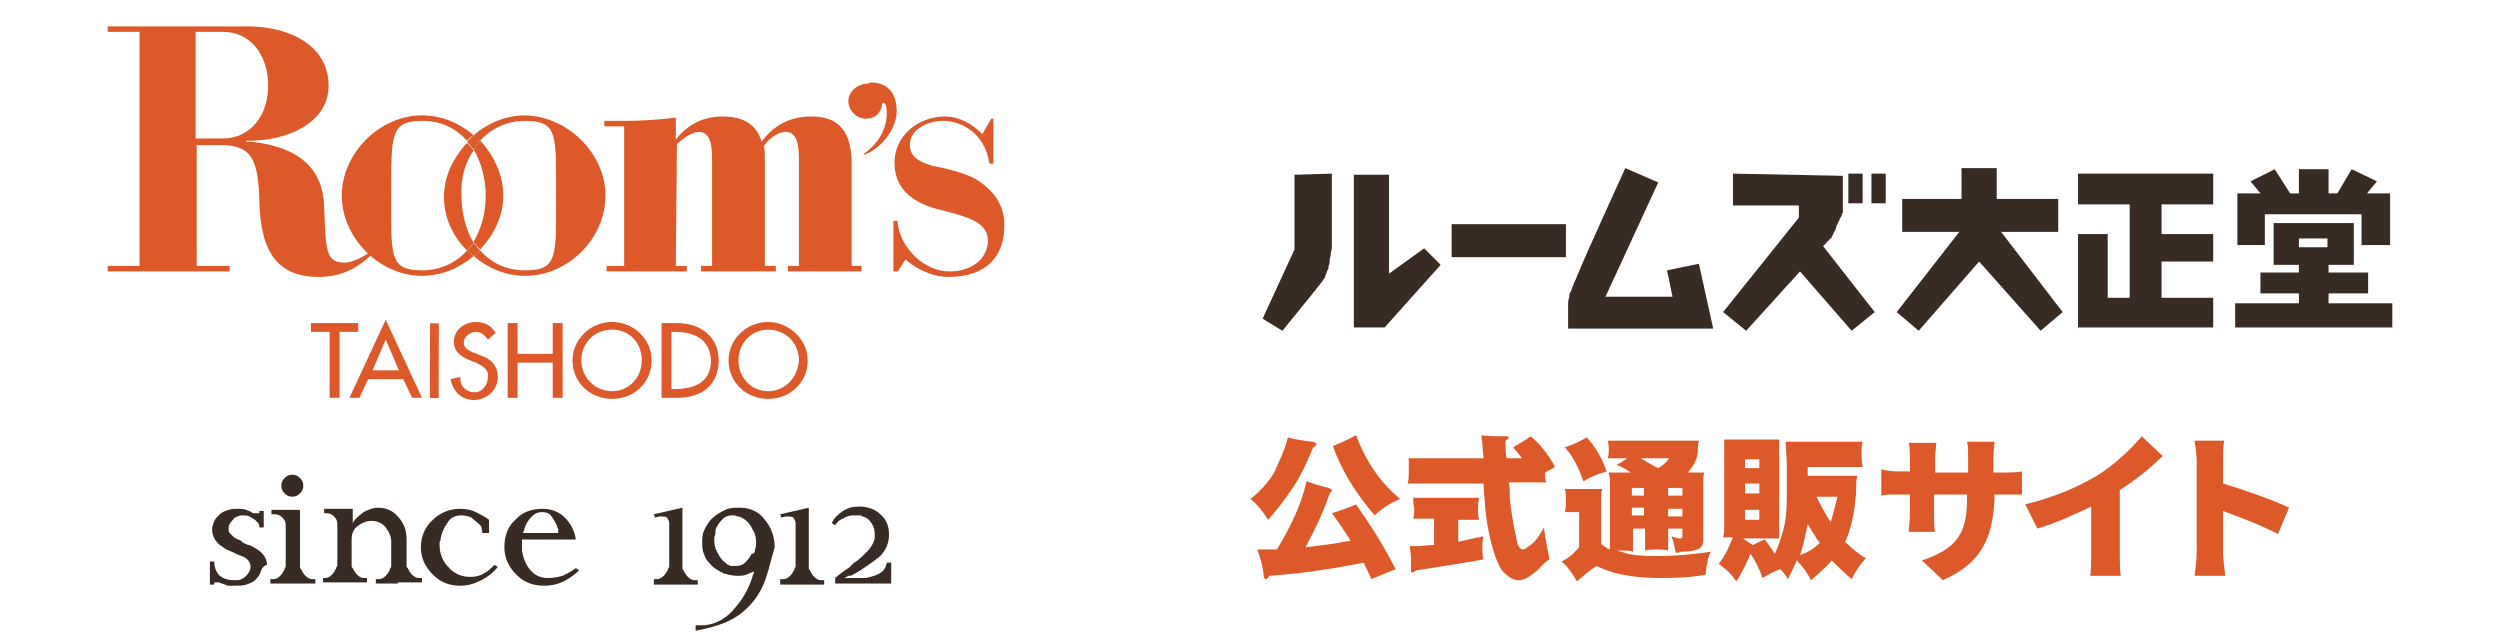 <?xml version="1.0" encoding="utf-8"?>
<!-- Generator: Adobe Illustrator 26.5.1, SVG Export Plug-In . SVG Version: 6.00 Build 0)  -->
<svg version="1.1" id="_レイヤー_1" xmlns="http://www.w3.org/2000/svg" xmlns:xlink="http://www.w3.org/1999/xlink" x="0px"
	 y="0px" viewBox="0 0 227.5 58.6" style="enable-background:new 0 0 227.5 58.6;" xml:space="preserve">
<style type="text/css">
	.st0{fill:#DD5929;}
	.st1{fill:#372B23;}
</style>
<path class="st0" d="M36.7,34.5l0.8,1.7h0.9l-3.3-7.1l-3.3,7.1h0.9l0.8-1.7H36.7z M36.3,33.7h-2.4l1.2-2.8L36.3,33.7z"/>
<polygon class="st0" points="30.9,30.2 32.6,30.2 32.6,29.4 28.3,29.4 28.3,30.2 30,30.2 30,36.2 30.9,36.2 "/>
<rect x="36.2" y="32.4" transform="matrix(2.313871e-03 -1 1 2.313871e-03 6.635 72.346)" class="st0" width="6.8" height="0.8"/>
<polygon class="st0" points="47.1,32.2 47.1,29.4 46.2,29.4 46.2,36.2 47.1,36.2 47.1,33 50.3,33 50.3,36.2 51.2,36.2 51.2,29.4 
	50.3,29.4 50.3,32.2 "/>
<path class="st0" d="M55.7,29.3c-2,0-3.6,1.6-3.6,3.5c0,2,1.6,3.5,3.6,3.5c2,0,3.6-1.5,3.6-3.5C59.3,30.9,57.7,29.3,55.7,29.3
	 M55.7,35.6c-1.5,0-2.8-1.2-2.8-2.8c0-1.5,1.1-2.8,2.8-2.8c1.6,0,2.7,1.2,2.7,2.8C58.4,34.4,57.2,35.6,55.7,35.6"/>
<path class="st0" d="M60.2,36.2h1.4c2.2,0,3.8-1.1,3.8-3.4c0-2.2-1.7-3.4-3.8-3.4h-1.4V36.2z M61.1,30.2h0.3c1.7,0,3.2,0.6,3.3,2.6
	c0,2-1.5,2.6-3.3,2.6h-0.3V30.2z"/>
<path class="st0" d="M69.9,29.3c-2,0-3.6,1.6-3.6,3.5c0,2,1.6,3.5,3.6,3.5c2,0,3.6-1.5,3.6-3.5C73.5,30.9,71.8,29.3,69.9,29.3
	 M69.9,35.6c-1.5,0-2.7-1.2-2.7-2.8c0-1.5,1.1-2.8,2.7-2.8c1.6,0,2.8,1.2,2.8,2.8C72.6,34.4,71.4,35.6,69.9,35.6"/>
<path class="st0" d="M45.1,30.3c-0.4-0.7-1-1-1.8-1c-1,0-2,0.7-2,1.8c0,0.9,0.7,1.4,1.5,1.7l0.5,0.2c0.6,0.3,1.2,0.6,1.1,1.3
	c0,0.7-0.5,1.4-1.2,1.4c-0.7,0-1.4-0.5-1.3-1.4l-0.9,0.2c0.2,1.1,1,1.9,2.1,1.9c1.2,0,2.2-0.9,2.2-2.1c0-1.1-0.7-1.7-1.7-2
	c-0.2-0.1-0.4-0.2-0.5-0.2c-0.4-0.2-0.9-0.4-0.9-0.9c0-0.6,0.6-1,1.1-1s0.8,0.3,1.1,0.7L45.1,30.3z"/>
<path class="st0" d="M61.5,24.2h1v0.5h-7.3v-0.5h1.6V11.5h-1.8V11h1.8c1.5,0,3.2-0.1,4.7-0.3v2c1.1-1.4,2.5-2.1,4.3-2.1
	c1.5,0,3,0.5,3.5,2.3c1.1-1.5,2.6-2.3,4.5-2.3c1.8,0,3.7,0.6,3.7,4.3v9.3h0.9v0.5h-6.7v-0.5h1v-9.7c0-1.1-0.1-2.5-1.2-2.5
	c-0.5,0-1.4,0.4-2,1.3c0.1,0.3,0.1,0.7,0.1,1.2v9.7h1v0.5h-6.8v-0.5h1v-9.7c0-1.1-0.1-2.5-1.2-2.5c-0.5,0-1.2,0.4-2,1.1L61.5,24.2
	L61.5,24.2z"/>
<path class="st0" d="M81.4,14.8c0,2.7,2.1,3.8,4.2,4.3c2.2,0.6,4.3,1,4.3,2.8c0,1.5-1.3,2.8-3.5,2.8c-2.3,0-4.4-2.1-4.7-4.3
	c0-0.2,0-0.3-0.1-0.3h-0.3v4.6h0.4l0.7-1.1c0.6,0.6,2.2,1.6,3.9,1.6c3.5,0,5.1-1.9,5.1-4.7c0-2.3-1.5-3.5-2.6-4.2
	c-1.1-0.6-2.8-1-3.9-1.2c-1-0.3-2.1-0.7-2.1-1.9c0-1.5,1.7-2.2,3-2.2c1.9,0,3.8,1.3,4.2,3.7c0,0.1,0.1,0.2,0.1,0.2h0.3v-4.1h-0.2
	l-0.8,1.4c-0.9-0.9-2.1-1.6-3.4-1.6C83.5,10.6,81.4,12.4,81.4,14.8"/>
<path class="st0" d="M79,7.6c-0.9,0-1.8,0.7-1.8,1.6c0,0.8,0.7,1.6,1.6,1.6s1.4-0.6,1.5-1.4c0.4-0.2,0.4,0.7,0.4,1.1
	c-0.1,1.3-0.7,2.5-2.1,3.5v0.1c1.5-0.5,3-2.3,3-4c0-1.7-0.9-2.6-2.4-2.6C79.1,7.6,79,7.6,79,7.6z"/>
<path class="st0" d="M42.5,22.8c-1,1.1-2.4,1.8-4.1,1.8c-3,0-2.8-1.3-2.8-6.8S35.5,11,38.4,11c1.8,0,3.1,0.7,4.1,1.8
	c0.2-0.2,0.4-0.4,0.6-0.5c-1.3-1.1-2.9-1.8-4.7-1.8c-3.9,0-7.3,3.5-7.3,7.3s3.4,7.3,7.3,7.3c1.8,0,3.4-0.7,4.7-1.8
	C42.9,23.2,42.7,23,42.5,22.8"/>
<path class="st0" d="M47.8,10.5c-1.8,0-3.4,0.7-4.7,1.8c0.2,0.2,0.4,0.4,0.6,0.5c1-1.1,2.4-1.8,4.1-1.8c3,0,2.8,1.3,2.8,6.8
	s0.2,6.8-2.8,6.8c-1.8,0-3.1-0.7-4.1-1.8c-0.2,0.2-0.4,0.4-0.6,0.5c1.3,1.1,2.9,1.8,4.7,1.8c3.9,0,7.3-3.4,7.3-7.3
	C55.1,14,51.7,10.6,47.8,10.5"/>
<path class="st0" d="M43.1,13.7c-0.2-0.3-0.4-0.5-0.6-0.7c-1.3,1.4-2.1,3.1-2.1,4.9c0,1.9,0.8,3.6,2.1,4.9c0.2-0.2,0.4-0.5,0.6-0.7
	c-0.7-1.2-1.1-2.7-1.1-4.2C41.9,16.3,42.3,14.8,43.1,13.7"/>
<path class="st0" d="M44.2,17.8c0,1.6-0.4,3-1.1,4.2c0.2,0.3,0.4,0.5,0.6,0.7c1.3-1.4,2.1-3.1,2.1-4.9s-0.8-3.6-2.1-5
	c-0.2,0.3-0.4,0.5-0.6,0.8C43.8,14.8,44.2,16.3,44.2,17.8"/>
<path class="st0" d="M43.7,22.8c-0.2-0.2-0.4-0.5-0.6-0.7c-0.2,0.3-0.4,0.5-0.6,0.7c0.2,0.2,0.4,0.4,0.6,0.5
	C43.3,23.2,43.5,23,43.7,22.8"/>
<path class="st0" d="M42.5,12.9c0.2,0.2,0.4,0.5,0.6,0.7c0.2-0.3,0.4-0.5,0.6-0.8c-0.2-0.2-0.4-0.4-0.6-0.5
	C42.9,12.5,42.7,12.7,42.5,12.9"/>
<path class="st0" d="M17.8,12.6h2.5c2.4,0,4.1-2,4.1-4.8s-1.6-4.9-4.1-4.9h-2.5V12.6z M22.9,12.9c4.5,0.5,6.5,2.6,6.6,5.9
	c0.1,2.4,0.1,4,0.6,4.6c0.3,0.4,0.7,0.5,1.3,0.5c0.6,0,1.7-0.5,2.6-1.2l0.1,0.2c-1.2,1.2-2.7,2.3-5.1,2.3c-3.6,0-5.3-2.1-5.4-6.9
	c-0.1-4-0.8-5.1-3.6-5.1h-2.1v11h3v0.5H9.8v-0.5h2.9V2.9H9.8V2.4h12.7c3.8,0,7.4,1.7,7.4,5.4c0,3.5-4,5.1-7.5,5v0.1H22.9z"/>
<g>
	<path class="st0" d="M117.2,39.8c0.6,0.2,1.4,0.3,2.3,0.4c0.2,0.1,0.3,0.1,0.3,0.2s-0.1,0.2-0.3,0.3c-0.6,1.5-1.2,2.7-1.8,3.6
		c-0.6,0.9-1.4,2-2.3,3c-0.5-0.8-1-1.4-1.6-1.9c0.8-0.6,1.5-1.4,2.1-2.3C116.4,42,116.9,41,117.2,39.8z M118.9,43.8
		c0.5,0.2,1.2,0.4,2,0.6c0.2,0.1,0.3,0.1,0.3,0.2c0,0.1-0.1,0.2-0.2,0.3c-0.6,1.8-1.4,3.4-2.2,4.9c0.8-0.1,1.8-0.2,3-0.4
		c0.4-0.1,0.7-0.1,1.1-0.2c-0.5-0.8-1.1-1.7-1.7-2.5c0.7-0.2,1.5-0.5,2.2-0.8c1.4,2,2.6,3.9,3.6,5.9c-0.8,0.3-1.5,0.6-2.2,0.9
		c-0.2-0.5-0.5-1-0.7-1.5c-3,0.6-5.8,1-8.6,1.2c-0.1,0.2-0.2,0.3-0.3,0.3c-0.1,0-0.2-0.1-0.2-0.3c-0.1-0.9-0.3-1.7-0.6-2.4h1.8
		C117.4,48,118.4,46,118.9,43.8z M123.4,39.6c0.9,2.4,2.2,4.3,4,5.8c-0.9,0.4-1.7,0.9-2.3,1.5c-1.9-2.2-3.1-4.3-3.8-6.3
		C122,40.3,122.7,40,123.4,39.6z"/>
	<path class="st0" d="M128.2,41.7h6.8c-0.1-0.9-0.1-1.6-0.2-2.1c0.4,0.1,1.2,0.1,2.3,0.1c0.2,0,0.2,0.1,0.2,0.1
		c0,0.1-0.1,0.2-0.2,0.2c-0.1,0.1-0.1,0.2-0.1,0.3c0,0.4,0,0.8,0.1,1.4h1.4c-0.2-0.3-0.5-0.6-0.8-1c0.7-0.4,1.2-0.7,1.6-1
		c0.8,0.7,1.6,1.6,2.2,2.8c-0.3,0.2-0.6,0.3-0.9,0.5c0,0.3,0,0.6,0.1,0.9h-3.4c0.1,0.5,0.1,0.9,0.1,1.5c0.2,1.9,0.5,3.2,0.7,4.1
		c0.1,0.3,0.3,0.5,0.5,0.5c0.2,0,0.4-0.2,0.8-0.5c0.4-0.3,0.7-0.8,1.1-1.5c0.1,0.9,0.3,1.9,0.5,2.9c-0.5,0.3-0.8,0.7-1.1,1
		c-0.7,0.6-1.2,0.9-1.7,0.9c-0.6,0-1.1-0.4-1.6-1c-0.4-0.7-0.8-1.8-1.1-3.3c-0.3-1.3-0.4-2.8-0.5-4.5h-6.9c0.1-0.4,0.1-0.7,0.1-1.1
		C128.2,42.5,128.2,42.1,128.2,41.7z M128.6,45.3h6c-0.1,0.3-0.1,0.7-0.1,1c0,0.4,0,0.7,0.1,1h-1.9v2c0.3-0.1,0.6-0.1,0.9-0.2
		c0.5-0.1,0.9-0.2,1.4-0.3c-0.1,0.4-0.1,0.7-0.1,1.1c0,0.3,0,0.7,0.1,1c-2.1,0.4-4.2,0.7-6.1,1c-0.2,0.1-0.3,0.2-0.4,0.2
		c-0.1,0-0.1-0.1-0.1-0.2v-1.1c0-0.4-0.1-0.8-0.1-1.1h0.8c0.3,0,0.7-0.1,1.4-0.1v-2.4h-1.9c0.1-0.4,0.1-0.7,0.1-1
		C128.6,46,128.6,45.6,128.6,45.3z"/>
	<path class="st0" d="M146.3,40.1h8.3c-0.1,0.4-0.1,0.7-0.1,1.1c-0.1,0.7-0.4,1.2-0.9,1.8h1.5c-0.1,0.2-0.1,0.4-0.1,0.7v5.5
		c0,0.5-0.3,0.8-0.9,0.9c-0.4,0.1-0.7,0.1-1.1,0.1c-0.2,0.1-0.3,0.1-0.5,0.1c-0.1-0.5-0.2-1-0.4-1.5c0.3,0.1,0.5,0.2,0.8,0.2
		c0.2,0,0.2-0.1,0.2-0.2v-0.7h-1.3v2c-0.4-0.1-0.7-0.1-1-0.1c-0.4,0-0.7,0-1.1,0.1v-2h-1.1v2.1c-0.3-0.1-0.7-0.1-1-0.1
		c-0.1,0-0.3,0-0.4,0c0.2,0.1,0.4,0.1,0.6,0.2c0.6,0.2,1.6,0.3,2.8,0.3c2.1,0,3.8-0.2,5.1-0.4c-0.3,0.5-0.4,1.2-0.5,2.1
		c-1,0.2-2.3,0.3-4.1,0.3c-2.5,0-4.5-0.4-5.8-1.1c-0.5,0.3-1.1,0.8-1.8,1.4c-0.4-0.7-0.8-1.3-1.4-1.8c0.6-0.3,1.1-0.7,1.6-1.3v-3.2
		h-1.3c0.1-0.4,0.1-0.8,0.1-1.1s0-0.7-0.1-1h3.4c-0.1,0.4-0.1,0.7-0.1,1v4c0.3,0.2,0.5,0.4,0.8,0.5v-6.3c0-0.3-0.1-0.5-0.1-0.7h2
		c-0.4-0.3-0.8-0.5-1.3-0.7c0.4-0.2,0.7-0.4,1-0.6h-1.8c0.1-0.3,0.1-0.6,0.1-0.8C146.4,40.7,146.4,40.4,146.3,40.1z M144.4,39.8
		c0.8,0.9,1.4,1.9,1.8,3.1c-0.7,0.2-1.5,0.5-2.1,0.9c-0.4-1.1-0.9-2.2-1.7-3.1C143.1,40.5,143.7,40.2,144.4,39.8z M148.5,45.1h1.1
		v-0.7h-1.1V45.1z M148.5,46.9h1.1v-0.7h-1.1V46.9z M149.3,41.7c0.5,0.3,1,0.6,1.6,0.9c0.5-0.3,0.8-0.6,1-0.9H149.3z M151.8,44.4
		v0.7h1.3v-0.7H151.8z M151.8,46.3v0.7h1.3v-0.7H151.8z"/>
	<path class="st0" d="M156.9,40h5V49h-3.3c0.3,0.2,0.6,0.4,0.9,0.6c0.4-0.2,0.8-0.4,1.1-0.5c0.3,0.4,0.6,0.8,0.9,1.3
		c0.3-0.6,0.5-1.2,0.7-1.9c0.3-0.9,0.4-2.1,0.4-3.5v-2.6c0-0.7-0.1-1.5-0.1-2.2h7c-0.1,0.4-0.1,0.7-0.1,1c0,0.4,0,0.8,0.1,1.3h-5
		v0.8h4.5c-0.1,0.5-0.1,1-0.1,1.6c-0.1,1.3-0.3,2.5-0.7,3.7c-0.1,0.3-0.2,0.5-0.3,0.7c0.6,0.6,1.2,1.1,1.9,1.5
		c-0.5,0.5-0.9,1.1-1.3,1.9c-0.6-0.5-1.2-1.1-1.8-1.7c-0.5,0.6-1.2,1.2-1.9,1.8c-0.3-0.6-0.7-1.2-1.3-1.8c-0.2,0.5-0.5,1.1-0.8,1.7
		c-0.2-0.4-0.5-0.7-0.7-0.9c-0.6,0.2-1.1,0.5-1.6,0.8c-0.3-0.8-0.6-1.5-1.1-2.2c-0.4,0.9-0.8,1.8-1.3,2.5c-0.4-0.6-0.9-1.1-1.6-1.6
		c0.5-0.6,0.9-1.4,1.3-2.4h-0.9c0.1-0.3,0.1-0.6,0.1-0.9v-7.2C156.9,40.5,156.9,40.3,156.9,40z M158.8,42.6h1.3v-0.8h-1.3V42.6z
		 M158.8,44.9h1.3V44h-1.3V44.9z M160.1,47.3v-0.9h-1.3v0.9H160.1z M163.8,50.5c0.7-0.2,1.3-0.6,1.8-1.1c-0.4-0.5-0.7-1.1-1.1-1.7
		c-0.1,0.5-0.2,0.9-0.3,1.4C164.1,49.5,164,50,163.8,50.5z M165.3,45.2c0.4,0.8,0.8,1.6,1.3,2.3c0.2-0.7,0.4-1.4,0.6-2.3H165.3z"/>
	<g>
		<path class="st0" d="M176.8,52.8l-1.9-1.8c2.9-1,4.1-2.2,4.1-5.5V45h-3v1.8c0,0.7,0,1.3,0.1,1.6h-2.4c0-0.4,0.1-0.9,0.1-1.6V45h-1
			c-0.8,0-1.2,0-1.6,0.1v-2.4c0.3,0.1,0.9,0.2,1.6,0.2h1v-1.2c0-0.5,0-0.9-0.1-1.4h2.5c0,0.3-0.1,0.8-0.1,1.5v1.2h3v-1.4
			c0-0.6,0-1.1-0.1-1.4h2.5c0,0.4-0.1,0.8-0.1,1.4v1.4h0.8c0.8,0,1.2,0,1.8-0.1V45c-0.4,0-0.9,0-1.7,0h-0.8v0.5
			C181.3,48.9,180.4,51.2,176.8,52.8z"/>
		<path class="st0" d="M190.8,43.3c1.5-0.9,3.2-2.5,4.1-3.6l1.9,1.8c-1.1,1.1-2.5,2.2-3.9,3.1v5.7c0,0.7,0,1.7,0.1,2.1h-2.8
			c0.1-0.4,0.1-1.4,0.1-2.1v-4.2c-1.5,0.7-3.2,1.5-4.9,2l-1.1-2.2C187.1,45.2,189.1,44.3,190.8,43.3z"/>
		<path class="st0" d="M199.9,42c0-0.6-0.1-1.3-0.2-1.9h2.7c-0.1,0.5-0.1,1.2-0.1,1.9v2c2,0.6,4.8,1.6,6,2.2l-1,2.4
			c-1.5-0.8-3.4-1.5-5-2.1v3.7c0,0.4,0.1,1.5,0.2,2.2h-2.8c0.1-0.6,0.2-1.6,0.2-2.2V42z"/>
	</g>
</g>
<path class="st1" d="M117.8,15.9v6.8l-2.9,6.3l1.8,1.1l3-3.7c0,0,0.3-0.4,0.4-0.5c0.1-0.1,0.2-0.3,0.3-0.4c0.1-0.2,0.2-0.2,0.2-0.4
	c0.1-0.2,0.1-0.3,0.2-0.5c0.1-0.1,0.1-0.3,0.1-0.4c0.1-0.2,0.1-0.3,0.1-0.5c0-0.2,0.1-0.4,0.1-0.6c0-0.2,0.1-0.4,0.1-0.6
	c0-0.2,0-0.7,0-0.7v-6L117.8,15.9z"/>
<polygon class="st1" points="126.4,15.9 123.2,15.9 123.2,29.8 126,29.8 131.1,24.1 129.6,22.6 126.4,24.9 "/>
<rect x="132.1" y="20.4" class="st1" width="10.4" height="3"/>
<path class="st1" d="M150.9,16.6l-3-1.3c0,0-4.1,9-4.2,9.4c-0.2,0.4-0.2,0.4-0.2,0.5c-0.1,0.1-0.1,0.3-0.2,0.4
	c-0.1,0.2-0.1,0.3-0.2,0.5s-0.1,0.4-0.2,0.5s-0.1,0.3-0.1,0.5c-0.1,0.2-0.1,0.4-0.1,0.6c0,0.1,0,0.3,0,0.5s0,0.2,0,0.4v1.3h13.2
	l-1.3-5.9l-2.9,0.6l0.5,2.4h-6.1L150.9,16.6z"/>
<path class="st1" d="M157.7,15.8v2.9h6v1.1l-6.9,8.6l2.1,1.7l4.9-5.4l4.7,5.4l2.1-1.7l-4.7-6c0,0,0.2-0.2,0.3-0.3
	c0.1-0.1,0.1-0.2,0.2-0.2c0.1-0.1,0.1-0.2,0.2-0.2c0.1-0.1,0.1-0.1,0.1-0.2c0.1-0.1,0.1-0.1,0.1-0.2c0.1-0.1,0.1-0.2,0.1-0.2
	c0.1-0.1,0.1-0.1,0.1-0.2c0.1-0.1,0.1-0.2,0.1-0.3c0-0.1,0.1-0.1,0.1-0.2c0.1-0.1,0-0.1,0.1-0.2c0-0.1,0.1-0.1,0.1-0.2
	c0-0.1,0-0.1,0.1-0.2c0-0.1,0.1-0.1,0.1-0.2c0-0.1,0-0.2,0.1-0.2c0-0.1,0-0.1,0-0.2v-0.2V16L157.7,15.8z"/>
<rect x="168.2" y="15.8" class="st1" width="1.3" height="2.7"/>
<rect x="170.3" y="15.8" class="st1" width="1.3" height="2.7"/>
<polygon class="st1" points="178.5,15.3 178.5,18.1 173.1,18.1 173.1,21.1 178.3,21.1 172.6,28.4 174.6,30.1 180.1,23.8 185.7,30.1 
	187.7,28.4 182.1,21.1 187.3,21.1 187.3,18.1 181.7,18.1 181.7,15.3 "/>
<polygon class="st1" points="189.1,15.8 189.1,18.6 193.8,18.6 193.8,27.1 191.8,27.1 191.8,21.3 189.1,21.3 189.1,29.8 201.4,29.8 
	201.4,27.1 196.7,27.1 196.7,23.8 201.4,23.8 201.4,21.3 196.7,21.3 196.7,18.6 201.4,18.6 201.4,15.8 "/>
<polygon class="st1" points="209.2,15.4 209.2,17.6 208.4,17.6 207,15.4 204.8,16.5 205.7,17.6 203.6,17.6 203.6,22.3 206.1,22.3 
	206.1,19.5 214.9,19.5 214.9,22.3 217.5,22.3 217.5,17.6 215.4,17.6 216.3,16.5 214,15.4 212.7,17.6 211.9,17.6 211.9,15.4 "/>
<path class="st1" d="M211.9,27.6v-0.9h3.6v-1.9h-3.6v-0.7h2.3v-3.8h-7.3v3.8h2.3v0.7h-3.5v1.9h3.5v0.9h-5.8v2.2h14.3v-2.2
	L211.9,27.6L211.9,27.6z M211.8,22.5h-2.6v-0.8h2.6V22.5z"/>
<path class="st1" d="M23.7,52.1c-0.1,0.3-0.3,0.5-0.5,0.7c-0.2,0.2-0.5,0.3-0.8,0.4c-0.3,0.1-0.6,0.1-0.9,0.1h-0.1h-0.1
	c-0.1,0-0.3,0-0.4,0c-0.1,0-0.3,0-0.4-0.1c-0.1,0-0.2-0.1-0.3-0.1c-0.1,0-0.2-0.1-0.3-0.1c0,0,0,0-0.1,0c0,0,0,0-0.1,0c0,0,0,0,0,0
	c0,0,0,0,0,0c0,0-0.1,0-0.1,0c0,0-0.1,0-0.1,0h0c0,0,0,0,0,0c0,0,0,0.1,0,0.1c0,0,0,0.1,0,0.1v0v0l-0.4,0v-2.1h0.4
	c0,0.6,0.2,1,0.5,1.3c0.4,0.3,0.8,0.4,1.4,0.4h0.1c0,0,0.1,0,0.1,0c0.3,0,0.6-0.2,0.8-0.4c0.2-0.2,0.4-0.5,0.4-0.8
	c0-0.3-0.1-0.5-0.3-0.7c-0.2-0.2-0.5-0.3-0.8-0.4c0,0,0,0,0,0c0,0,0,0,0,0c-0.1,0-0.1-0.1-0.2-0.1c-0.1,0-0.1-0.1-0.2-0.1
	c-0.2-0.1-0.5-0.2-0.7-0.3c-0.2-0.1-0.4-0.3-0.6-0.4c-0.2-0.2-0.4-0.4-0.5-0.6c-0.1-0.2-0.2-0.5-0.2-0.8c0-0.3,0.1-0.5,0.2-0.8
	c0.1-0.2,0.3-0.4,0.5-0.6c0.2-0.2,0.5-0.3,0.8-0.4c0.3-0.1,0.6-0.1,0.9-0.1c0.2,0,0.5,0,0.7,0.1c0.2,0.1,0.4,0.1,0.6,0.3
	c0,0,0,0,0,0c0,0,0,0,0,0c0,0,0,0,0.1,0c0,0,0,0,0.1,0c0,0,0,0,0.1,0c0,0,0,0,0.1,0c0,0,0.1,0,0.1,0c0,0,0,0,0.1,0c0,0,0,0,0-0.1
	v-0.1h0.4v1.5h-0.4c0-0.2,0-0.3-0.1-0.4c-0.1-0.1-0.2-0.2-0.3-0.3c-0.2-0.1-0.3-0.2-0.5-0.3c-0.2-0.1-0.4-0.1-0.6-0.1
	c-0.2,0-0.3,0-0.5,0.1c-0.2,0.1-0.3,0.1-0.4,0.3c-0.1,0.1-0.2,0.2-0.3,0.4c-0.1,0.1-0.1,0.3-0.1,0.4c0,0.1,0,0.3,0.1,0.4
	c0.1,0.1,0.2,0.2,0.3,0.3c0.1,0.1,0.2,0.2,0.3,0.2c0.1,0.1,0.3,0.1,0.4,0.2c0,0,0.1,0,0.1,0.1c0,0,0.1,0,0.1,0.1
	c0.1,0,0.2,0.1,0.3,0.1c0.1,0.1,0.2,0.1,0.3,0.1c0.4,0.2,0.8,0.4,1.1,0.7c0.3,0.3,0.5,0.7,0.5,1.1C23.9,51.5,23.8,51.8,23.7,52.1"/>
<path class="st1" d="M26.6,53.1h-2l0-0.4h0.3c0.2,0,0.4-0.1,0.6-0.3c0.2-0.2,0.3-0.4,0.4-0.6c0-0.1,0-0.1,0.1-0.2c0-0.1,0-0.1,0-0.2
	v-3.6c0-0.3-0.1-0.5-0.3-0.7c-0.2-0.2-0.4-0.3-0.7-0.3h-0.3v-0.4H26h1.3v5c0,0.1,0,0.1,0,0.2c0,0.1,0,0.1,0.1,0.2
	c0.1,0.2,0.2,0.4,0.4,0.6c0.2,0.2,0.4,0.3,0.6,0.3h0.3v0.4H26.6z M27.3,44.9c-0.2,0.2-0.4,0.3-0.7,0.3c-0.3,0-0.5-0.1-0.7-0.3
	c-0.2-0.2-0.3-0.4-0.3-0.7c0-0.3,0.1-0.5,0.3-0.7c0.2-0.2,0.4-0.3,0.7-0.3c0.3,0,0.5,0.1,0.7,0.3c0.2,0.2,0.3,0.4,0.3,0.7
	C27.6,44.5,27.5,44.7,27.3,44.9"/>
<path class="st1" d="M36.2,53.1h-2v-0.4h0.3c0.2,0,0.4-0.1,0.6-0.3c0.2-0.2,0.3-0.4,0.4-0.6c0-0.1,0-0.1,0.1-0.2c0-0.1,0-0.1,0-0.2
	v-2.1c0-0.5-0.2-0.9-0.5-1.3c-0.3-0.4-0.8-0.6-1.3-0.6c-0.5,0-0.9,0.2-1.3,0.5c-0.4,0.3-0.5,0.8-0.5,1.2v2.2c0,0.1,0,0.1,0,0.2
	c0,0.1,0,0.1,0.1,0.2c0.1,0.2,0.2,0.4,0.4,0.6c0.2,0.2,0.4,0.3,0.6,0.3h0.3v0.4h-2h-2v-0.4h0.2c0.2,0,0.4-0.1,0.6-0.3
	c0.2-0.2,0.3-0.4,0.4-0.6c0-0.1,0-0.1,0.1-0.2c0-0.1,0-0.1,0-0.2v-3.6c0-0.3-0.1-0.5-0.3-0.7c-0.2-0.2-0.4-0.3-0.7-0.3h-0.2v-0.4
	h1.3h1.3v1.3c0.2-0.4,0.6-0.7,1-1c0.4-0.2,0.8-0.4,1.3-0.4c0.8,0,1.4,0.3,1.9,0.9c0.5,0.6,0.7,1.2,0.7,2v2.2c0,0.1,0,0.1,0,0.2
	c0,0.1,0,0.1,0.1,0.2c0.1,0.2,0.2,0.4,0.4,0.6c0.2,0.2,0.4,0.3,0.6,0.3h0.3v0.4H36.2z"/>
<path class="st1" d="M43.8,52.8c-0.6,0.3-1.2,0.5-1.9,0.5c-1,0-1.8-0.3-2.5-1c-0.7-0.7-1.1-1.5-1.1-2.5c0-1,0.4-1.9,1.1-2.5
	c0.7-0.7,1.6-1,2.5-1c0.5,0,1,0.1,1.4,0.3c0.4,0.2,0.8,0.4,1.2,0.7v1.2h-0.3h-0.3l-0.1-0.6c0,0-0.1-0.1-0.1-0.1c0,0-0.1-0.1-0.1-0.1
	c-0.2-0.2-0.5-0.4-0.7-0.6c-0.2-0.1-0.5-0.2-0.9-0.2c-0.6,0-1,0.2-1.3,0.7c-0.3,0.4-0.5,0.9-0.6,1.4c0,0.1,0,0.2-0.1,0.3
	c0,0.1,0,0.2,0,0.3c0,0.8,0.3,1.5,0.8,2c0.5,0.6,1.2,0.9,2,0.9c0.4,0,0.9-0.1,1.2-0.3c0.4-0.2,0.7-0.5,1-0.8c0,0,0,0,0,0h0l0.3,0.2
	C44.9,52.1,44.4,52.5,43.8,52.8"/>
<path class="st1" d="M51.3,52.9c-0.6,0.3-1.2,0.4-1.8,0.4c-1,0-1.8-0.3-2.5-1c-0.7-0.7-1.1-1.5-1.1-2.5c0-1,0.3-1.9,1-2.5
	c0.6-0.7,1.5-1,2.5-1c0.8,0,1.5,0.3,2,0.8c0.5,0.5,0.9,1.2,1,2h-4.9c0,0.1,0,0.2,0,0.3c0,0.1,0,0.2,0,0.3c0,0.1,0,0.1,0,0.2
	c0,0.1,0,0.2,0,0.2c0.1,0.6,0.3,1.2,0.7,1.7c0.4,0.5,0.9,0.8,1.7,0.8c0.5,0,0.9-0.1,1.3-0.2c0.4-0.2,0.8-0.4,1.2-0.7l0.3,0.2
	C52.4,52.2,51.9,52.6,51.3,52.9 M50.8,48.2c0-0.1-0.1-0.2-0.1-0.3c-0.1-0.3-0.3-0.6-0.5-0.9c-0.2-0.3-0.5-0.4-0.9-0.4
	c-0.3,0-0.6,0.1-0.9,0.4c-0.3,0.3-0.5,0.6-0.6,0.9c0,0.1-0.1,0.2-0.1,0.3c0,0.1-0.1,0.2-0.1,0.3h3.2C50.8,48.4,50.8,48.3,50.8,48.2"
	/>
<path class="st1" d="M59.5,53.1v-0.4h0.3c0.2,0,0.4-0.1,0.6-0.3c0.2-0.2,0.3-0.4,0.4-0.6c0-0.1,0-0.1,0.1-0.2c0-0.1,0-0.1,0-0.2
	v-3.8c0-0.2-0.1-0.3-0.2-0.5C60.5,47,60.4,47,60.2,47c0,0-0.1,0-0.1,0c0,0-0.1,0-0.1,0l-0.4,0.1l-0.1-0.3c0.4-0.1,0.9-0.2,1.3-0.3
	c0.4-0.1,0.9-0.2,1.3-0.3v5.3c0,0.1,0,0.1,0,0.2c0,0.1,0,0.1,0.1,0.2c0.1,0.2,0.2,0.4,0.4,0.6c0.2,0.2,0.4,0.3,0.6,0.3h0.3v0.4H59.5
	z"/>
<path class="st1" d="M69.7,52.6c-0.3,0.9-0.7,1.6-1.3,2.3c-0.7,0.8-1.4,1.3-2.3,1.7c-0.9,0.4-1.8,0.6-2.8,0.8v-0.5c0,0,0,0,0.1,0
	h0.1c0,0,0,0,0.1,0h0.1h0.1c0,0,0.1,0,0.1,0c0,0,0.1,0,0.1,0c0,0,0.1,0,0.1,0c1.1-0.1,2.1-0.7,2.8-1.6c0.8-0.9,1.3-1.9,1.6-2.9
	c0-0.1,0-0.1,0.1-0.2c0-0.1,0-0.1,0-0.2c-0.2,0.1-0.5,0.2-0.7,0.3c-0.3,0.1-0.5,0.1-0.8,0.1c-0.4,0-0.8-0.1-1.2-0.2
	c-0.4-0.2-0.8-0.4-1.1-0.7c-0.3-0.3-0.6-0.6-0.7-1c-0.2-0.4-0.2-0.8-0.2-1.2v-0.1v-0.1c0-0.4,0.1-0.7,0.3-1.1
	c0.2-0.3,0.4-0.7,0.7-0.9c0.3-0.3,0.7-0.5,1.1-0.7c0.4-0.2,0.8-0.2,1.3-0.2c1,0,1.8,0.4,2.3,1.1c0.6,0.7,0.9,1.6,0.9,2.5
	C70.2,50.8,70,51.7,69.7,52.6 M68.7,50.1c0-0.2,0.1-0.3,0.1-0.5v-0.1c0-0.1,0-0.1,0-0.2c0-0.4-0.1-0.8-0.3-1.1
	c-0.2-0.4-0.4-0.7-0.7-0.9c-0.1-0.1-0.2-0.1-0.3-0.2c-0.1,0-0.2-0.1-0.3-0.1c-0.1,0-0.2,0-0.3-0.1c-0.1,0-0.2,0-0.3,0
	c-0.3,0-0.6,0.1-0.8,0.3c-0.2,0.2-0.4,0.4-0.6,0.8c-0.1,0.2-0.1,0.3-0.1,0.5c0,0.2-0.1,0.3-0.1,0.5V49c0,0.1,0,0.1,0,0.2
	c0,0.4,0.1,0.8,0.3,1.1c0.2,0.4,0.4,0.7,0.7,0.9c0.1,0.1,0.2,0.2,0.3,0.2c0.1,0.1,0.2,0.1,0.3,0.1c0.1,0,0.1,0,0.2,0
	c0.1,0,0.1,0,0.2,0c0.3,0,0.6-0.1,0.8-0.3c0.2-0.2,0.4-0.4,0.6-0.8C68.6,50.4,68.7,50.3,68.7,50.1"/>
<path class="st1" d="M71,53.1v-0.4h0.3c0.2,0,0.4-0.1,0.6-0.3c0.2-0.2,0.3-0.4,0.4-0.6c0-0.1,0-0.1,0.1-0.2c0-0.1,0-0.1,0-0.2v-3.8
	c0-0.2-0.1-0.3-0.2-0.5C72,47,71.9,47,71.7,47c0,0-0.1,0-0.1,0c0,0-0.1,0-0.1,0l-0.4,0.1L71,46.8c0.4-0.1,0.9-0.2,1.3-0.3
	c0.4-0.1,0.9-0.2,1.3-0.3v5.3c0,0.1,0,0.1,0,0.2c0,0.1,0,0.1,0.1,0.2c0.1,0.2,0.2,0.4,0.4,0.6c0.2,0.2,0.4,0.3,0.6,0.3H75v0.4H71z"
	/>
<path class="st1" d="M76,53.1v-0.5c0.2-0.2,0.4-0.3,0.6-0.5c0.2-0.1,0.4-0.3,0.6-0.4c0.1-0.1,0.2-0.1,0.2-0.2
	c0.1-0.1,0.2-0.1,0.2-0.2c0.5-0.3,0.9-0.7,1.3-1.1c0.4-0.4,0.6-0.8,0.7-1.2c0-0.1,0-0.1,0-0.2c0-0.1,0-0.1,0-0.2
	c0-0.4-0.1-0.7-0.3-1c-0.2-0.3-0.4-0.5-0.8-0.6c-0.1,0-0.1-0.1-0.2-0.1c-0.1,0-0.2,0-0.3,0c0,0-0.1,0-0.1,0h-0.1h-0.1h-0.1
	c-0.3,0-0.6,0.1-0.9,0.3c-0.3,0.1-0.5,0.3-0.7,0.6l-0.3-0.2c0.2-0.5,0.6-0.8,1-1.1c0.5-0.3,0.9-0.4,1.5-0.4c0.7,0,1.4,0.2,1.9,0.7
	c0.6,0.5,0.8,1.1,0.8,1.9c0,0.7-0.3,1.4-0.8,1.9c-0.6,0.5-1.2,0.9-1.8,1.3c-0.2,0.1-0.3,0.2-0.5,0.3c-0.2,0.1-0.3,0.2-0.5,0.2
	c0,0-0.1,0-0.1,0c0,0-0.1,0-0.1,0.1c0,0-0.1,0-0.1,0c0,0-0.1,0-0.1,0.1h1.3c0.1,0,0.2,0,0.3,0c0.1,0,0.2,0,0.3,0
	c0.4-0.1,0.9-0.2,1.2-0.4c0.4-0.2,0.6-0.5,0.7-1h0.4v1.9H76z"/>
</svg>
